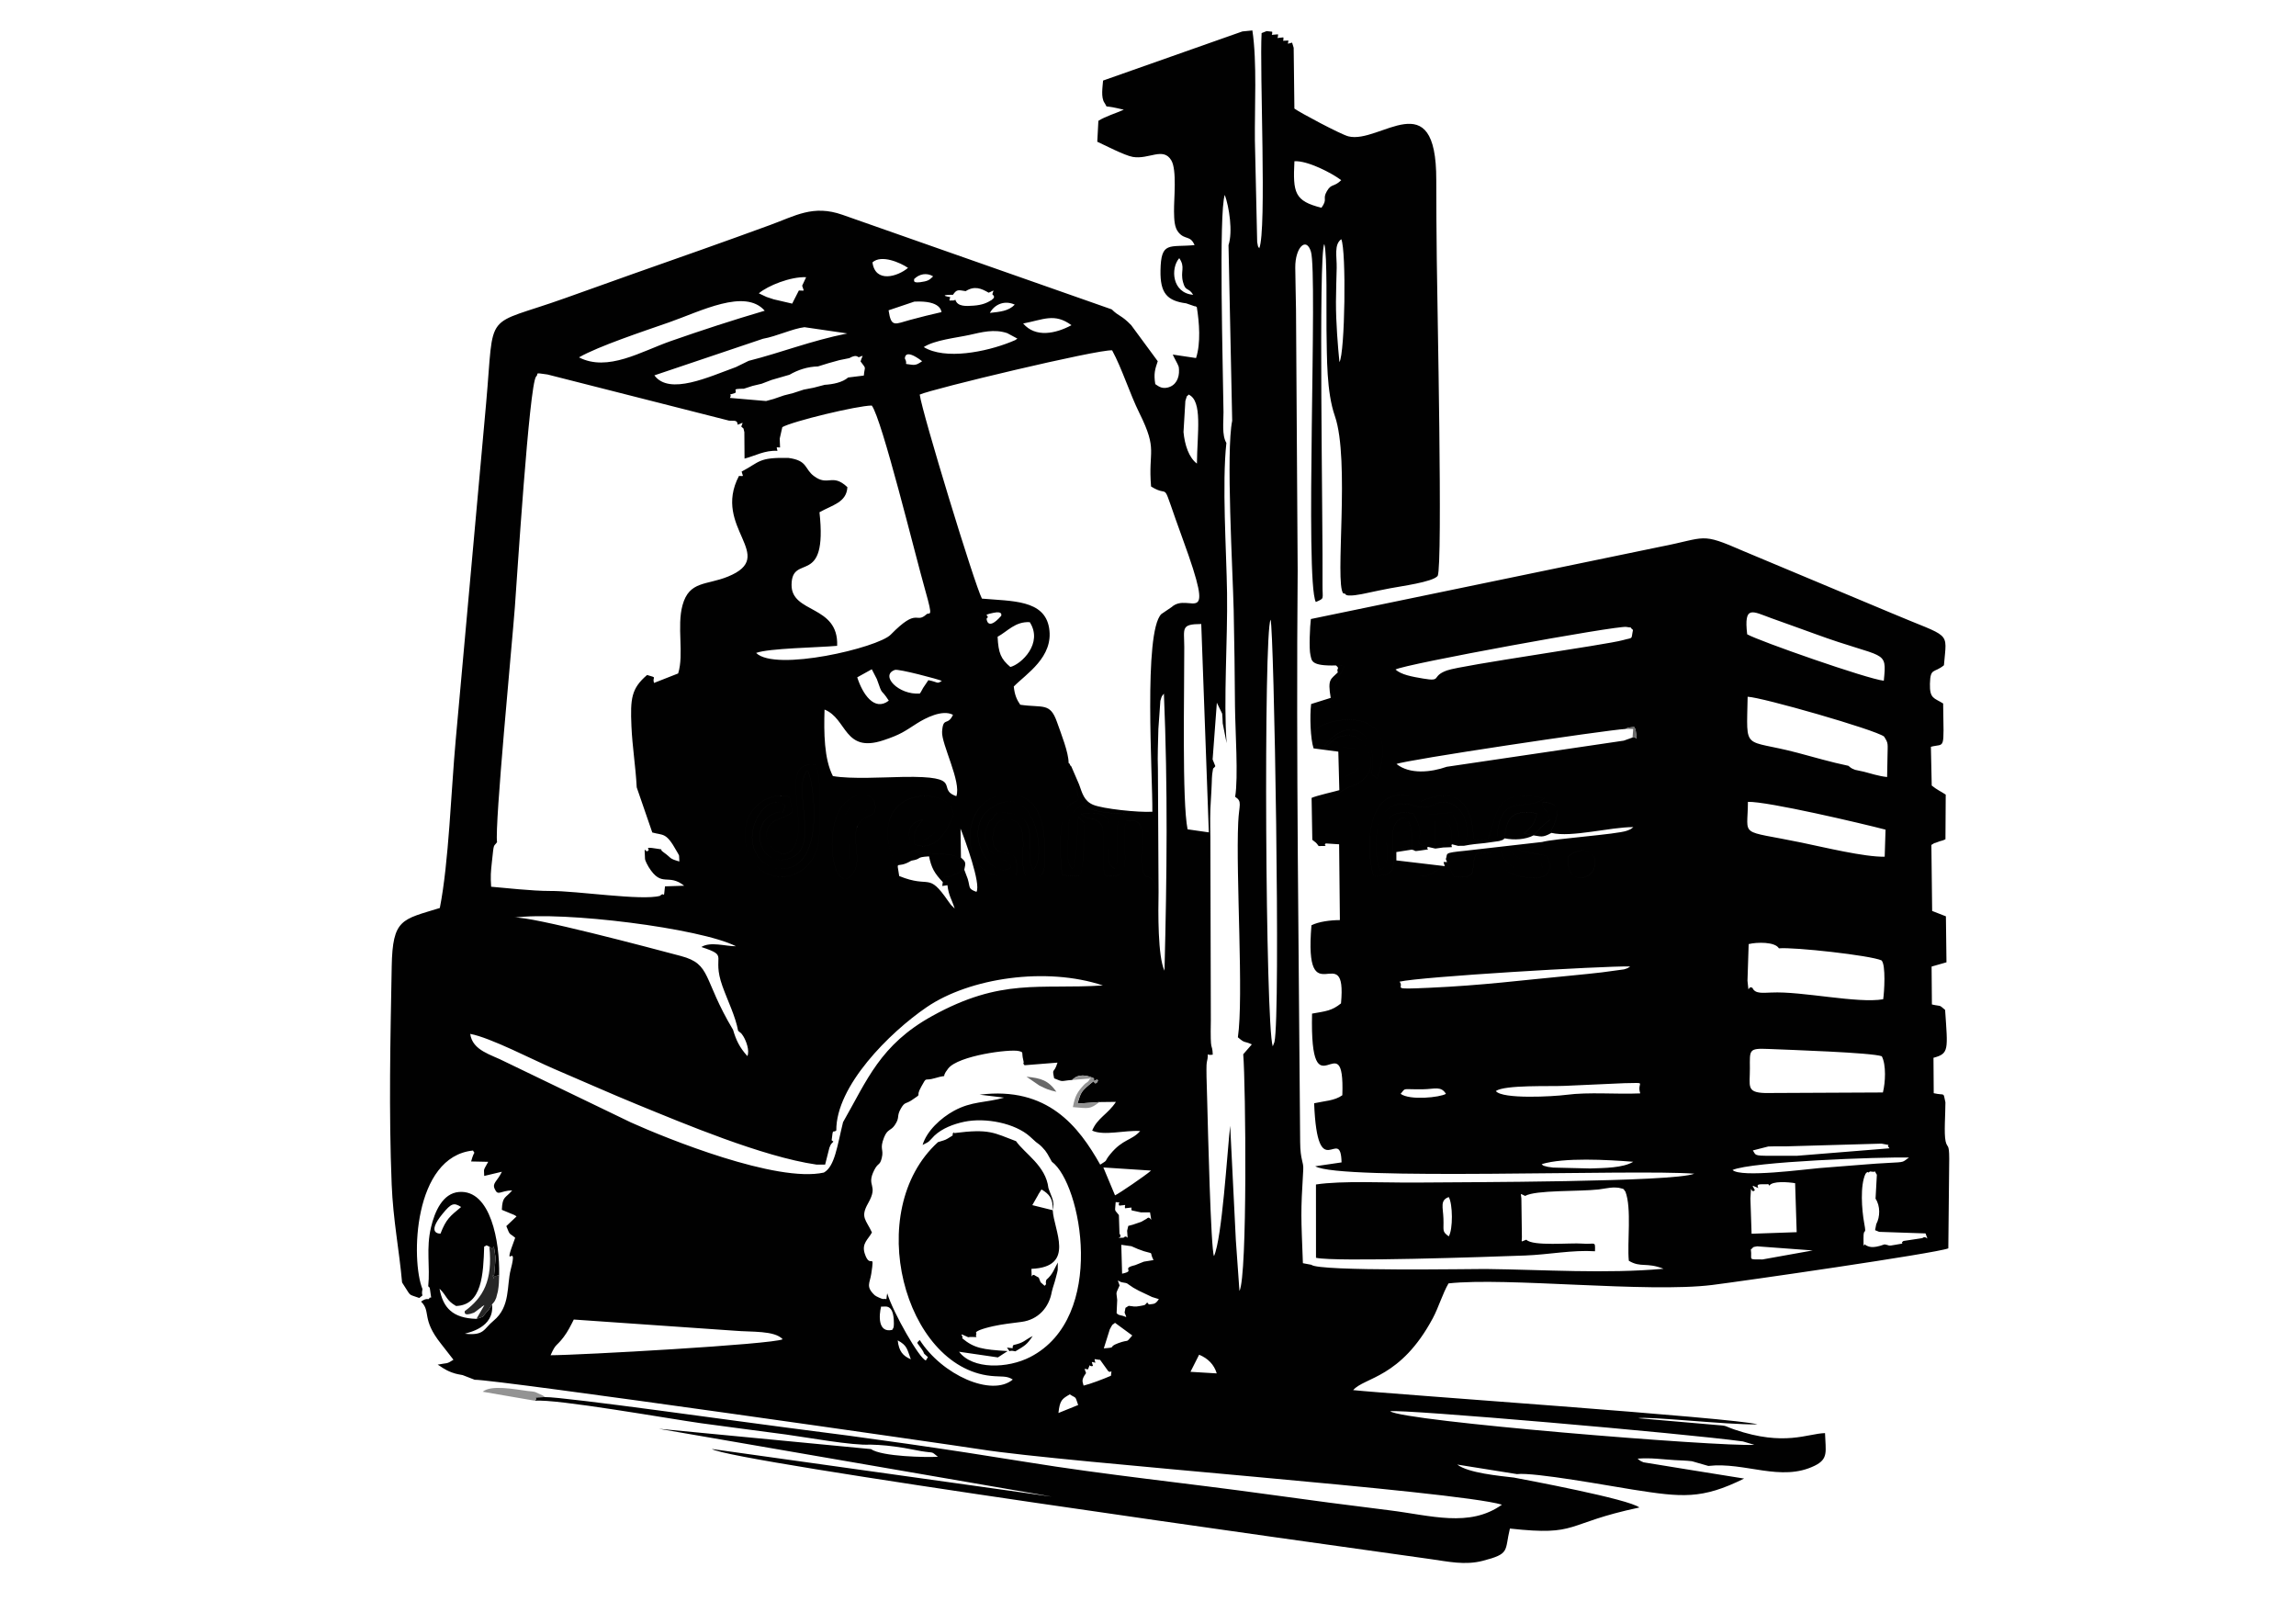 <?xml version="1.0" encoding="UTF-8"?>
<!DOCTYPE svg PUBLIC "-//W3C//DTD SVG 1.0//EN" "http://www.w3.org/TR/2001/REC-SVG-20010904/DTD/svg10.dtd">
<!-- Creator: CorelDRAW 2021 (64-Bit) -->
<svg xmlns="http://www.w3.org/2000/svg" xml:space="preserve" width="420mm" height="297mm" version="1.0" style="shape-rendering:geometricPrecision; text-rendering:geometricPrecision; image-rendering:optimizeQuality; fill-rule:evenodd; clip-rule:evenodd"
viewBox="0 0 42000 29700"
 xmlns:xlink="http://www.w3.org/1999/xlink"
 xmlns:xodm="http://www.corel.com/coreldraw/odm/2003">
 <defs>
  <style type="text/css">
   <![CDATA[
    .fil0 {fill:#010101}
    .fil1 {fill:#262626}
    .fil3 {fill:dimgray}
    .fil2 {fill:#939393}
   ]]>
  </style>
 </defs>
 <g id="Layer_x0020_1">
  <path class="fil0" d="M27691.47 27024.02c-265.22,-31.67 -831.86,-82.5 -1034.47,-237.59l1091.4 174.3c320.69,-36.84 1705.35,218.5 2120.59,283.53 897.79,140.6 1259.6,182.98 2035.71,-201.96l-925.49 -148.58 -913.83 -148.41c-80.01,-32.56 -68.31,-36.69 -109.96,-67.63 268.27,-16.99 420.41,11.02 678.74,27.18 112.59,7.07 197.47,6.16 316.99,20.62l299.42 86.11c670.96,-77.22 1328.14,299.48 1946.52,-4.95 254.75,-125.41 197.67,-261.12 187.41,-595.77 -317.66,7.37 -740.62,247.48 -1653.84,-64.32 -202.05,-68.98 -109.02,-68.68 -364.54,-86.96l-1400.64 -121.18c200.11,-38.57 1601.49,121.77 2185.46,113.21 -363.18,-117.17 -6742.98,-556.11 -7398.01,-627.12 206.21,-237.71 868.37,-215.8 1457.21,-1315.09 104.18,-194.51 182.55,-459.03 287.4,-636.71 1059.02,-116.29 3636.88,176.8 4824.83,28.74 527.04,-65.69 4091.18,-578.4 4317.66,-669.43l16.57 -1638.04c-0.12,-296.49 -36.28,-185.77 -66.58,-323.15 -31.5,-143.01 -2.43,-491.88 -2.96,-709.41 -45.58,-202.05 2.05,-117.76 -213.96,-167.44l-4.37 -647.49c287.55,-77.64 262.24,-144.1 212.67,-875.75 -123.01,-105.76 -63.14,-58.07 -241.47,-99.63l-5.86 -693.02 272.23 -77.93 -10.26 -840.89 -251.59 -98.32 -14.22 -1207.45c96.64,-60.27 24.46,-14.99 124.38,-56.6 58.42,-24.32 58.72,-11.15 133.07,-46.93l5.04 -816.88c-87.96,-58.07 -161.87,-88.95 -256.13,-166.12l-15.08 -708.62c262.62,-69.92 236.28,100.04 224.05,-791.94 -163.89,-103.3 -248.59,-83.74 -241.67,-361.11 7.51,-299.24 75.26,-188.64 256.16,-338.04 53.94,-648.59 148.76,-482.59 -980.97,-963l-2692.39 -1127.62c-794.65,-345.99 -655.77,-242.96 -1516.99,-76.52l-6390.19 1321.52c-16.92,123.74 -36.66,550.18 -7.15,661.69 25.54,96.58 -1.23,200.15 467.12,187.42 125.42,26.01 61.36,-36.9 147.82,23.58 -42.03,112.53 -70.47,124.68 -85.2,151.34 -192.75,349.01 28.6,397.76 -283.02,537.42 -46.32,20.77 -137.06,32.09 -156.89,35.35l7.75 517.27c-229.42,-208.61 1676.6,-781.3 1120.11,806.67 -144.51,-143.8 -91.51,-11.64 -81.92,-264.31 24.81,-654.01 -466.07,-858.82 -883.66,-335.41 165.3,-9.8 121.45,-239.15 570.04,-178.15 295.23,185.83 419.03,614.54 87.05,839.58 -97.08,65.82 -120.98,52.18 -220.64,99.37 -196.54,93.06 -144.36,140.72 -439.18,203.25 -35.63,7.54 -134.62,17.66 -150.86,18.95l-11.36 729.53c69.34,40.33 70.98,38.77 192.96,70.98l243.84 15.63 14.14 1386.39c-173.48,0.09 -388.58,28.13 -520.01,94.73 -144.18,1706.05 656.3,194.34 540.31,1428.95 -169.2,136.09 -272.53,141.16 -529.31,186.88 -43.4,1916.52 603.25,97.03 553.68,1492.86 -140.63,101.48 -330.45,105.09 -515.72,146.67 61.53,1540.67 486.07,376.39 501.7,1081.55l-481.29 70.68c451.99,269.97 5844.71,50.48 6933.3,136.06 -372.72,154.39 -4187.48,153.77 -5112.14,162.22 -507.71,4.63 -1341.28,-37.87 -1808.14,34.99l0.7 1340.78c349.75,79.48 3131.77,-15.93 3826.67,-41.79 429.58,-15.96 862.19,-104.5 1276.79,-77.76 4.98,-201.78 6.27,-118.98 -237.98,-140.22 -202.67,-17.6 -902.05,53.47 -1017.78,-71.24 -104.8,35.87 -84.41,60.57 -81.33,-45.02l-9.48 -709.03c-9.18,-107.26 -30.35,-89.16 69.19,-46.31 192.28,-111.39 981.27,-77.52 1344.07,-118.58 64.99,-7.33 209.56,-35.34 263.14,-35.49 28.25,-0.09 83.12,0.5 102.51,4.61 137.93,29.41 77.25,26.77 123.12,67.86 119.66,306.87 30.15,940.8 63.53,1267.41 220.44,132.21 315.99,21.79 635.27,146.38 -1058.55,94.88 -2187.81,16.19 -3256.89,3.9 -174.8,-2 -3060.23,49.04 -3185.76,-76.76l-154.77 -29.06c-32.03,-871.64 -43.38,-882.52 6.42,-1712.27 8.74,-145.5 -54.23,-169.08 -56.58,-503.23 -24.31,-3474.27 -75.23,-6986.47 -45.46,-10452.91l-30.29 -4759.72c-3.11,-259.41 -11.56,-521.26 -13.73,-779.86 -3.08,-368.26 200.76,-573.47 286.66,-292.41 125.24,409.64 -113.79,6016.11 89.34,6407.57 167.09,-73.97 119.78,-40.03 122.6,-311.53 11.11,-1065.47 -79.34,-6068 32.61,-6235.15 56.81,178.44 35.14,1289.93 40.24,1573.51 9.27,515.37 -1.47,1126.42 153.13,1571.6 280.62,808.11 -5.9,3047.51 151.98,3242.9 12.76,6.98 33.61,-0.88 40.92,15.13 26.63,58.37 303.76,-0.38 384.18,-18.53 131.13,-29.62 302.85,-63.03 433.69,-88.93 178.79,-35.4 781.8,-113.41 869.96,-226.59 95.61,-201.14 -10.97,-5100.79 -16.6,-5788.97 -3.96,-481.93 -10.62,-967.3 -9.24,-1448.89 5.13,-1808.43 -1035.99,-654.95 -1608.03,-801.5 -142.83,-36.61 -894.77,-438.68 -987.42,-507.84l-13.08 -1111.4 -28.83 -94.85c-91.13,18.8 -80.6,45.14 -66.7,-38.54 -153.01,1.09 -77.46,28.1 -93.3,-57.42 -164.59,11.11 -88.75,34.93 -97.66,-56.14 -171.28,10.21 -93.12,29.18 -107.11,-47.69l-101.69 -10.65 -91.44 36.05c-39.13,675.04 95.87,3601.71 -42.91,3935.8 -24.4,-45.84 -15.81,10.47 -38.07,-114.5l-41.74 -1854.25c-7.12,-599.84 41.65,-1437.72 -45.99,-2015.36l-183.19 18.19 -2548.03 898.32c-8.24,116.06 -42.38,307.11 25.05,406.56 72.83,107.38 -34.96,38.83 229.97,98.11l124.12 28.24c-144.59,65.93 -333.73,120.08 -465.01,203.9l-20.3 382.28c112.51,49.65 497.16,251.46 649.97,277.51 295.75,50.39 555.17,-186.12 703.84,61.94 106.14,177.12 46.48,704.11 50.21,935.72 2.4,149.08 5.69,292.06 81.68,382.51 121.39,144.5 215.51,47.51 294.03,232.79 -465.58,43.73 -614.63,-76.73 -623.25,467.27 -6.39,405.71 114.71,551.53 470.15,597.84l160.19 55.41c5.49,-10.21 22.67,8.8 33.94,13.4 45.4,280.27 75.58,658.21 -13.96,931.7l-426.01 -63.47c6.89,16.1 16.57,35.11 22.67,47.37l62.47 120.16c20.97,53.11 25.52,38.13 29.19,109.66 7.83,153.69 -57.84,292.82 -212.73,327.17 -116.03,25.75 -177.09,-37.81 -221.11,-63.73 -31.12,-188.47 -6.01,-270.33 45.05,-419.18l-485.46 -658.91c-184.19,-190.11 -220.41,-154.5 -356.44,-289.15l-4923.37 -1729.04c-540.77,-190.73 -866.79,20.29 -1327.14,186.65 -407.76,147.38 -819.22,299.27 -1260.01,453.75 -865.06,303.2 -1640.76,579.72 -2478.52,879.67 -1525.5,546.17 -1296.85,173.36 -1455.31,1931.35l-556.2 6155.73c-83.24,908.94 -126.09,2242.06 -290.36,3070.41 -693.4,214.95 -863.89,192.72 -880.02,1069.22 -24.58,1335.51 -54.5,2650.71 -0.68,3985.87 26.34,652.92 137.82,1200.38 190.38,1794.21 182.84,275.66 90.54,200.81 314.38,283.52 108.81,-89.8 25.87,5.31 58.27,-163.6 -214.36,-532.14 -168.26,-2423.02 924.72,-2532.98 44.06,83.94 28.31,-30.12 -34.52,199.76l312.51 6.63c-100.22,179.9 -74.32,117.02 -73.06,258.13l323 -76.64c-82.59,175.27 -179.64,205.3 -132.19,311.71 63.12,141.54 97.05,34.81 320.86,29.06 -124.59,149.73 -178.9,101.75 -189.23,355.47l226.86 94.09c11.18,6.22 29.33,16.13 41.88,27.01l-186.68 176.74c74.18,183.34 42.74,112.63 162.17,213.46 -262.68,699.88 67.22,9.06 -81.42,580.69 -77.11,296.6 -1.44,679.32 -315.38,937.3 -184.89,151.92 -163.77,275.6 -524.52,237.18 60.27,-21.93 545.93,-107.93 497.89,-537.83l-61.94 100.1c-160.55,173.3 -46.55,101.68 -223.58,165.68 -436.12,-12.38 -610.25,-202.23 -675.01,-551.89 144.68,141.86 115.82,208.47 301.94,316.31 474.34,-14.19 499.3,-580.01 514.76,-1086.26 74.26,-29.33 5.69,-33.85 94.26,0.26 116.7,129.23 54.06,-182.8 115.03,206.69l-33.67 380.45c-36.89,-121.59 -17.45,-6.8 98.28,-69.8 13,-601.36 -153.24,-1562.51 -734.51,-1516.52 -298.58,23.61 -443.52,357.02 -511.83,645.36 -93.32,393.98 -13.78,715.13 -51,1078.46 9.56,15.37 28.33,16.63 30.35,44.99l23.29 161.34c-10.06,4.17 -27.45,-3.55 -31.44,8.68 -17.36,53.44 -30.18,-23.37 -153.39,65.99 188.5,184.57 -0.24,312.3 364.3,770.42l228.41 293.12c-131.6,85.26 -105.03,53.14 -288.54,89.45 50.07,26.54 121.13,92.3 257.95,142.75 98.4,36.25 145.97,35.95 198.27,48.54l219.88 85.17c409.02,-4.49 8783.67,1197.6 9252.65,1272.41 1528.54,243.91 8682.28,759.6 9539.54,1012.18 -594.67,425.42 -1304.44,195.69 -2065.15,102.33 -728.3,-89.39 -1471.48,-187.56 -2194.03,-287.95 -1509.13,-209.68 -2969.14,-355.21 -4446.36,-595.15 -1462.47,-237.57 -2844.11,-435.63 -4371.13,-627.47 -670.96,-84.29 -4097.93,-567.81 -4430.17,-559.42 -291.86,11.85 -110.66,-6.37 -182.08,66.99 384.01,-38.31 2462.25,330.95 3036.45,410.87 525.84,73.2 1031.39,135.44 1556.03,206.62 364.5,49.42 1219.98,205.92 1540.57,184.66 229.36,6.83 369.44,21.44 617.71,60.86 105.96,16.83 211.72,42.44 316.37,59.21 252.5,40.48 168.26,-5.66 303.65,102.8 -220.79,11.94 -1022.71,-2.23 -1225.08,-140.75l-3881.63 -371.69 7190.72 1241.04 -6219.54 -871.11c360.89,233.64 11031.11,1716.93 13157.06,2015.3 313.18,43.93 618.58,113.94 943.7,30.47 511.26,-131.25 397.7,-179.76 498.47,-590.72 1275.59,140.72 979.77,-91.01 2368.19,-384.97 -189.06,-154.36 -2082.31,-506.49 -2297.33,-547.79zm-2261.31 -1212.82c223.82,-41.38 5367.39,403.05 6453.1,552.24l208.85 61.92c-658.82,36.86 -6424.76,-430.23 -6661.95,-614.16zm-6068.38 31.94c25.29,-236.74 66.76,-257.83 207.39,-340.57 128.58,83.01 91.57,17.37 153.3,194.6l-360.69 145.97zm505.2 -729.62c-27.31,-92.5 -53.73,-81.42 35.08,-67.89 57.98,-138.58 0.79,-37.75 91.97,-62.86 -24.13,-90.48 -45.43,-76.78 43.82,-58.95 -25.08,-97.17 -31.94,-59.3 86.35,-52.41l148.69 207.03c65.73,50.33 65.03,-74.73 49.42,83.74 -147.46,63.17 -375.67,150.14 -500.44,179.88 -11.03,-62.42 -56.02,-92.27 45.11,-228.54zm2068.26 -336.55c160.61,66.78 273.94,179.29 322.21,341.92l-480.35 -28.92 158.14 -313zm-2322.43 -5024.97c117.11,-121.15 267.81,-87.6 398.47,-29.18 -12.88,257.57 217.77,-141.51 -86.76,116.26 -157.55,133.36 -152.3,152.81 -215.65,345.94l402.45 -28.6 302.21 -3.75c-147.41,227.21 -338.87,291.12 -434.72,526.11 219.85,99.39 595.35,-11.44 878.09,7.89 -159.55,178.08 -315.53,140.95 -546.38,421.72 -125.88,153.1 -22.32,90.83 -184.42,192.63 -392.04,-695.1 -959.5,-1436.16 -2205.99,-1279.63l447.53 53.85c-336.26,97.31 -588.02,61.03 -917.91,241.35 -239.92,131.13 -497.13,367.82 -573.07,623.89 140.78,-70.15 100.02,-49.48 216.16,-169.64 143.39,-134.44 349.63,-213.08 547.37,-254.34 387.29,-80.83 928.24,26.31 1199.59,270.21l109.87 99.6c47.22,39.21 56.37,35.9 111.77,92.24 94.56,96.14 106.47,142.1 179.79,269.07 537.46,396.2 1012.97,2844.84 -395.03,3571.47 -415.83,214.6 -1055.94,229.76 -1302.22,-96.2l710.33 103.65 177.76 -115.88c-455.19,-27.66 -613.65,-51.53 -832.01,-235.43 40.74,-36.4 -109.34,-123.94 110.78,-17.92l36.16 -4.43c196.42,-0.96 73.59,18.13 115.26,-60.94 -69.95,-53.56 269.89,-128.11 308.46,-136.76 156.35,-35.14 335.17,-54.65 516.31,-78.31 303.88,-39.66 503.29,-262.32 553.06,-551.22 30.35,-122.01 42.61,-132.71 74.05,-256.3 46.4,-182.49 31.45,-94.82 36.23,-278.78 -64.53,113.07 -87.61,211.11 -209.8,317.34 -27.54,86.09 20.62,63 -31.82,109.26l-73.97 -66.2 -32.82 -83.62 -66.1 -36.95c-79.98,-63.62 -57.08,137.99 -68.43,-123.51 818.55,-33.11 405.1,-715.13 390.11,-1072.33l-373.92 -92.86 91.22 -159.75c2.43,-3.99 8.76,-14.46 11.14,-18.39 2.64,-4.34 7.51,-17.13 10.15,-21.5l55.72 -87.72c143.42,87.25 212.52,163.68 205.69,380.22 39.53,-170.29 -22.09,-231.5 -79.16,-406.33 -47.57,-408.76 -433.95,-628.4 -592.42,-856.67 -409.85,-152.98 -481.06,-231.47 -1136.24,-147.09l-3.23 -18.8c-67.37,88.9 60.83,15.08 -112.15,118.93 -59.51,35.72 -82.45,32.7 -176.45,64.76 -1381.84,1257.43 -611.8,4110.25 967.45,4275.31 195.92,20.47 288.78,-7.65 401.14,66.87 -385.03,322.71 -1295.79,-84.23 -1702.32,-724.1 -67.87,71.44 -55.88,29.12 39.03,171.78 77.93,117.11 -15.78,28.36 110.9,142.07l-38.07 60.68c-117.14,-30.56 -594.86,-867.24 -706.51,-1228.1 -30.09,154.92 17.04,91.15 -74.79,104.79 -17.07,2.55 -131.4,-48.04 -153.86,-69.19 -168.29,-158.26 -89.69,-217.15 -62.86,-393.42 65.56,-430.29 -19.09,-62.06 -119.31,-367.61 -61.53,-187.65 64.29,-261.06 131.22,-387.17 -106.99,-234.11 -217.53,-274.11 -70.15,-533.71 200.29,-352.71 -45.23,-296.98 113.59,-609.46 71.5,-140.66 100.89,-72.41 136.94,-221.52 39.39,-163.01 -45.08,-155.77 41.29,-373.04 63.44,-159.61 122.36,-117.28 195.1,-224.07 102.42,-150.4 25.75,-153.48 112.48,-304.44 74.11,-129.08 88.81,-78.78 201.02,-154.83 216.48,-146.7 49.07,-27.3 172.34,-246.04 111.54,-197.94 41.5,-93.56 247.27,-154.36 304.17,-89.92 73.53,41.97 245.93,-178.2 183.86,-234.78 1127.2,-359.78 1292.24,-317.93 96.55,24.49 43.35,18.07 79.98,162.98 33.38,132.22 -51.12,-8.77 23.49,96.2l602.72 -47.95c-65.35,218.15 -103.8,80.68 -60.98,287.63 180.44,75.61 113.86,44.43 329.66,29.47zm-1039.28 4963.61c180.14,-107.52 209.97,-121.24 317.4,-279.97 -162.51,81.21 -147.79,118.43 -353.3,165 -48.01,69.25 57.64,63 -117.78,46.46 93.18,122.71 -8.27,28.6 153.68,68.51zm-2151.44 -200.61c171.31,93.65 168.5,152.22 239.65,345.56 -146.26,-61.59 -218.97,-148.7 -239.65,-345.56zm3769.74 146.03l109.54 -348.72c64.64,-121.78 41.06,-68.63 95.59,-118.29l315.64 231.35c-132.31,154.36 -41.33,60.42 -258.25,141.22 -205.12,76.38 -4.75,75.29 -262.52,94.44zm-10120.06 125.62c99.13,-223.75 98.22,-148.35 237.1,-330.16 79.1,-103.53 132.48,-214.22 187.32,-322.68l2940.31 204.13c316.78,27.57 729.56,-6.71 881.4,156.33 -185.48,94.44 -3743.02,292.58 -4246.13,292.38zm6046.15 -890.26c50.18,16.9 235.31,-89.63 233.55,313.91 -0.41,90.86 -15.25,77.64 -29.92,112.89 -265.63,60.51 -243.78,-269.12 -203.63,-426.8zm4529.04 -13.23l-58.89 36.58 -16.22 86.34c49.45,129.23 43.81,71.01 -72.53,50.68 -7.48,-1.32 -29.27,-8.71 -36.78,-10.85 -9.3,-2.64 -27.95,-16.69 -36.84,-29.77l10.97 -240.94c-14.4,-160.75 -33.29,-92.5 43.73,-264.46 -53.47,-158.29 -39.8,-61.79 75.99,-51.85 9.65,0.82 32.76,5.95 42.53,7.65 11.58,2.03 31.94,13.82 44.61,25.28l87.63 59.46 100.48 55.34 242.38 115.15 124.47 38.68c-66.31,102.01 -95.84,84 -182.86,97.52l-30.45 -36.66c-52.12,51.91 -15.78,43.23 -122.33,63.38 -122.95,23.26 -116.58,6.83 -215.89,-1.53zm277.31 -808.04l-159 63.85c-280.3,66.13 25.11,100.39 -238.91,156.03l-15.02 -528.1 185.74 25.92 115.47 50.45 114.41 41.41c200.94,59.13 88.14,-4.93 173.75,161.81 -1.91,0.5 -137.49,21.91 -176.44,28.63zm11103.61 -223.43c56.78,-38.66 11.82,-41.06 115.35,-56.78l1016.4 75.2 -918.18 164.68c-283.64,-2.26 -186.09,17.39 -213.57,-183.1zm-5526.09 -957.86c73.83,128.96 78.69,587.25 0,718.97 -129.28,-95.79 -88.78,-96.14 -97.52,-328.34 -7.77,-206.86 -65.63,-332.71 97.52,-390.63zm5599.68 -125.12c-62.24,-120.52 -58.78,-83 62.94,-39.92 -52.03,-95.2 60.24,-60.07 183.3,-70.95l17.51 27.51c58.31,-89.54 343.68,-65.99 472.44,-45.37l28.45 896.12 -825 28.72 -21.53 -644.33c20.38,-337.85 -5.63,-67.96 81.89,-151.78zm2198.77 730.88l75.61 30.59 847.62 28.71c66.31,189.21 22.7,19.42 -59.19,86.06l-345.61 52.32c-101.6,79.72 119.19,18.77 -139.23,68.1 -162.13,30.94 -102.21,10.18 -206.59,-6.01 -234.96,87.49 -295.99,35.37 -341.57,16.45 -49.42,-69.63 -40.48,139.4 -42.88,-129.54 -1.97,-222.17 60.27,-18.25 13.73,-270.04 -45.9,-248.3 -78.75,-696.42 23.66,-908.82 12.23,-11.59 34.96,-43.7 43.12,-26.4 7.3,15.43 32.99,-16.8 42.55,-15.13 160.61,28.07 43.24,-55.58 121.34,60.06l-23.87 437.45c87.78,133.04 85.49,330.74 12.61,466.39l-21.3 109.81zm-13824.77 -448.71c166.88,-13.69 86.29,-30.12 104.06,48.01 188.18,-19.82 91.51,-21.87 122.19,38.66l171.13 36.81 164.01 -1.09c44.64,279.66 19.86,31.65 -61.21,116.56l-98.02 56.34 -153.27 52.41 -84.97 22.61 -20.97 88.64c15.75,245.3 15.78,46.54 -66.25,127.25 -223.17,0 8.77,28.13 -73.56,-73.41l-10.88 -340.95c-90.31,-115.79 -70.04,-47.48 -58.78,-237.15 148.38,17.65 17.83,-9.48 66.52,65.31zm-12417.68 511.68c-0.85,-1 -274.93,16.42 40.45,-365.59 154.42,-187.06 202.84,-207.15 336.82,-121.33 -201.09,167.67 -273.47,217.33 -377.27,486.92zm12125.56 -1210.09l873.25 57.04c-113.68,98.11 -586.61,419.85 -659.64,452.99l-213.61 -510.03zm8017.57 -60.57c410.76,-125.29 1198.74,-80.51 1675.37,-43.43 -191.08,114.7 -527.07,113 -787.72,122.45l-676.22 -16.28c-4.66,-0.53 -80.36,-9.3 -97.75,-13.38 -134.94,-31.58 -76.37,-28.15 -113.68,-49.36zm3492.2 106.94c346.05,-154.92 2697.87,-238.71 3227.44,-228.68 -126.79,89.07 -64.62,83.12 -375.33,99.04 -146,7.45 -292.65,17.04 -438.47,29.39 -276.43,23.35 -550.19,42.41 -826.17,65.23 -261.03,21.61 -1436.25,180.43 -1587.47,35.02zm1172.52 -259.57l-468.36 -0.88c-322.8,2.23 -274.23,-12.31 -332.62,-97.49l280.77 -71.68c96.02,-4.95 213.63,-0.79 313.08,-2.52l1759.49 -50.27c243.17,52.12 54.67,-13.34 146.5,85.52l-1698.86 137.32zm-7244.13 -1133.07c102.8,-121.45 10.06,-77.05 414.39,-83.91 210.32,-3.58 324.32,-64.11 414.48,83.91 -109.28,65.26 -659.76,123.24 -828.87,0zm8801.77 -687.56c82.74,157.79 66.17,482.17 20.12,662.22l-2153.26 10.15c-351.1,-9.53 -278.19,-126.53 -279.89,-452.38 -1.73,-335.84 -24.28,-369.1 332.24,-353.85 391.99,16.74 1899.36,66.08 2080.79,133.86zm-7060.38 635.82c165.42,-116.14 990.06,-81.83 1257.99,-94.5l1092.48 -48.89c448.29,-5.39 218.88,-33.49 291.35,186.48 -437.38,20.12 -931.23,-28.89 -1359.02,27.16 -226.92,29.71 -1164.93,83.85 -1282.8,-70.25zm-4080.83 -817.08c-135.03,-411.93 -169.73,-7561.73 -39.63,-7803.61 62.65,169.55 186.51,7220.58 70.69,7724.57l-31.06 79.04zm9259.1 -1792.68c278.63,-25.52 1669.41,128.02 1876.45,220.17 82.44,75.82 50.97,589.96 30.85,711.14 -469.76,81.66 -1486.05,-149.99 -2044.94,-122.83 -144.95,2.5 -296.49,30.74 -345.74,-84 -94.02,-63.43 -59.71,165.01 -91.5,-132.45l21.64 -669.73c149.87,-37.39 482.76,-43.93 553.24,77.7zm-17119.29 3179.1c-106.61,430.52 -149.7,810.92 -351.57,922.17 -863.24,190.32 -2873.55,-621.08 -3528.5,-916.77l-2304.45 -1111.43c-249.92,-130.84 -592.81,-198.91 -635.8,-508.16 367.37,66.26 1156.65,479.5 1538.81,642.22 512.65,218.24 1024.85,448.12 1522.18,651.32 841.61,343.85 2285.3,953.57 3272.58,1096.76l158.73 0.5 78.19 -309.66c37.16,-90.66 32.5,-62.15 73.24,-111.39l-32.15 -24.11c27.51,-238.59 17.51,-124.71 85.18,-178.97 -7.66,-814.38 974.78,-1791.95 1653.02,-2255.38 788.19,-538.54 2190.21,-742.85 3223.71,-397.23 -1164.78,74.52 -1852.98,-143.31 -3121.24,557.72 -954.87,527.78 -1190.76,1172.7 -1631.93,1942.41zm10179.74 -2569.38c380.05,-90.72 3702.9,-287.75 4219.21,-278.98 -45.84,30.3 -26.75,27.34 -114.03,54.02l-403.48 54.76c-160.17,18.3 -350.02,38.63 -526.9,55.26 -969.95,91.07 -1642.52,182.48 -2636.78,226.92 -737.6,32.96 -436.22,7.39 -538.02,-111.98zm-12099.25 898.41c43.65,41.41 49.13,25.93 94.68,99.31 50.71,81.71 120.39,263.67 74.23,363.33 -146.12,-162.98 -207.01,-294.26 -260.91,-479.42 -563.09,-942.11 -388.7,-1200.94 -957.16,-1351.72 -557.05,-147.79 -2750.58,-732.32 -3042.78,-701.23 885.21,-121.28 3403.41,192.28 4052.5,523.7 -195.04,0.59 -465.46,-91.18 -633.02,13.58 526.49,174.19 177.06,135.77 385.89,716.63 96.73,269.12 238.74,552.77 286.57,815.82zm2946.88 -2830.56l-60.36 -142.86c-5.57,-15.25 -9.24,-28.51 -14.46,-43.64 -13.17,-38.25 -26.89,-94.12 -46.69,-149.35 -467.92,-1306.08 1048.14,-1338.84 1115.39,-802.09 3.84,30.68 -235.98,743.67 -708.3,559.37 -42.79,-246.08 51.74,-328.34 149.64,-450.32 -319.13,53.4 -292.59,327.72 -164.95,560.74 164.24,59.1 313.5,48.48 525.28,64.82 431.29,33.29 196.63,129.28 334.03,66.49l-8 -530.25c80.65,196.8 378.81,1016.99 291.06,1156.57 -158.35,-59.36 -110.01,-73.79 -159.32,-237.74 -82.65,-64.14 -97.05,120.78 -62.88,-166.77 -224.86,79.84 195.22,-85.73 -94.41,50.92 -80.15,37.8 -44.34,16.66 -112.77,47.45 -219.97,98.93 -110.54,-63.32 -185.97,127.76l84.87 56.43c24.23,199.56 77.93,251.97 132.45,427.21l-66.63 -65.14c-9.71,-11.73 -40.48,-54.64 -49.83,-68.18 -379.35,-549.17 -319.75,-225.52 -898.15,-461.42zm12244.93 -361.89c260.94,-224.46 574.79,-68.13 464.69,227.51 -81.86,219.79 -530.39,293.93 -464.69,-227.51zm-14199.31 -813.88c-124.03,117.81 -229.97,106.52 -329.36,171.6 -405.63,265.52 167.61,886.06 378.52,439.35 233.02,-493.46 -314.94,-1574.04 387,-1465.17 93.88,253.82 78.89,1029.57 49.24,1359.79 -34.49,384.04 -325.61,709.21 -738.68,679.03 -162.25,-11.85 -290.25,-81.86 -394.19,-180.67l-148.43 -231.61c-3.2,-8.15 -28.92,-82.15 -28.98,-82.39 -4.81,-15.54 -8.95,-27.36 -13.23,-43.55 -149.87,-566.43 290.13,-1041.01 787.96,-918.94l50.15 272.56zm275.37 -752.39c-304.32,325.62 270.24,1439.39 -343.15,1611.17 -563.53,157.82 -688.21,-606.67 -315.49,-802.94 284.99,-150.08 161.4,100.04 250.59,-173.22 -295.9,-239.62 -647.33,289.98 -599.08,660.05 37.01,284.06 246.57,502.18 535.32,501.15 847.55,-2.99 566.43,-1712.94 471.81,-1796.21zm3456.15 1570.43c-9.88,-6.71 -22.32,-15.22 -31.64,-22.49 -9.15,-7.19 -20.86,-16.69 -29.33,-24.43 -141.43,-129.23 -191.49,-336.94 -99.6,-527.43 73.85,-153.13 12.61,-25.66 88.39,-120.04l86.79 -109.49c920.17,-26.16 443.75,710.56 655.62,1048.64 247.69,-160.29 83.15,-1618.94 -713.93,-1164.05 -656.85,374.86 -59.92,1395.51 311.42,1122.08 -54.32,-173.72 -86.93,-79.98 -267.72,-202.79zm359.55 353.54c-1057.73,201.49 -1055.47,-1289.17 -351.66,-1453.26 827.91,-193.02 892.23,591.57 879.58,1152.78 -7.3,324.09 -68.33,356.15 -358.28,290.74 -101.98,-268.62 0.5,-503.64 -57.69,-790.48 -58.72,-289.39 -345.56,-257.48 -430,-185.04 -92.56,79.46 -136.7,298.6 -90.77,421.08 113.06,301.56 441.2,-33.23 427.18,460.06l-18.36 104.12zm14370.32 -607.06c-1171.26,-241.85 -983.46,-79.77 -982,-745.4 359.49,-10.7 2091,397.06 2517.5,508.39l-15.51 495.08c-369.78,7.27 -1114.48,-174.33 -1519.99,-258.07zm-11292.66 -3579.12c-1,-340.72 -68.05,-417.03 310.68,-419.15l138.67 3810.92 -388.7 -55.73c-103.47,-513.2 -58.22,-2519.4 -60.65,-3336.04zm-6051.4 2743.65c181.22,-78.07 383.42,-33.49 398.79,157.85 15.98,199.15 -120.05,161.93 -248.66,270.59 -253.78,214.43 28.51,689.62 -145.21,949.07 -385.85,576.28 -651.57,-1098.88 -4.92,-1377.51zm11911.63 757.78c32.35,-406.59 158.46,-525.17 587.34,-457.36 -32.11,205.89 -124.56,281.74 -234.19,365.33l175.92 37.92c114.59,-126.18 167.11,-185.04 296.1,-280.3 -40.15,-273.52 -97.87,-97.73 -138.52,-317.37 505.08,-47.6 155.36,548.6 139.4,542.12l31.24 9.53c362.21,89.19 1074.12,-107.87 1498.16,-105.76 -45.25,33.05 -33.2,34.73 -121.04,66.87 -182.28,66.72 -1337.26,144.77 -1549.4,205.51 -180.9,146.44 -320.45,93.65 -447.3,132.04 132.89,69.48 410.34,76.9 548.25,129.9 143.22,400.84 -141.13,441.37 -510.06,365.12 -284.76,-58.87 -367.91,-250 -512.21,-419.64l-265.57 -12.53c-171.78,243.93 97.37,506.81 -432.58,433.28l-141.13 -316.14 22.41 55.14c36.6,118.52 74.05,115.47 -40.71,74.5l-78.43 40.47c-10.29,5.66 -25.25,13.79 -36.34,19.97l-130.45 77.84c-270.51,124.8 -198.42,-21.7 -408.41,-136.61 -224.81,-123.04 -130.25,68.98 -190.23,-84.03 -7.66,-19.5 -29.8,-12.55 -42.41,-22.35 -11.15,-12.35 -28.74,-27.92 -32.2,-38.1l-0.24 -76.63c-0.7,-24.23 20.94,-25.75 32.03,-38.1 54.11,-48.42 -19.86,-36.6 126.38,-68.34 143.27,-31.12 74.23,-6.45 152.74,24.23 71.63,-790.07 -321.44,-648.3 -344.61,-297.78 -31.83,481.14 177.99,809.51 -355.88,769.07 -159.44,-568.81 -87.32,-1674.76 695.8,-1433.88 322.3,99.17 5.4,114.18 390.08,3.79 508.22,-145.92 743.32,224.34 745.78,770.21l275.34 -13.81c169.26,-445.63 79.22,-926.28 1021.95,-738.22 -341.86,273.67 -793.38,-138.76 -865.53,696.13l138.52 37.98zm6940.98 -1862.2c83.09,130.75 65.79,116.91 62.59,378.41 -1.79,144.15 -4.64,270.06 -6.78,361.95 -157.52,-15.66 -307.57,-68.4 -420.37,-95.94 -28.13,-6.83 -162.34,-34.81 -164.51,-35.6 -85.9,-31.03 -84.32,-45.37 -123.56,-73.62 -320.07,-66.52 -617.06,-154.97 -924.84,-236.57 -1015.05,-269.09 -936.39,-4.25 -918.15,-1026.46 253.08,6.66 2338.01,603.89 2495.62,727.83zm-4761.21 74.88l-3239.55 478.33c-290.42,102.15 -676.86,141.92 -917.86,-51.21 146.27,-70.65 3824,-619.99 4186.77,-640.87 28.39,-12.91 46.31,-27.16 113.68,-31.18 136.94,-8.21 -11.56,-12.55 71.47,31.18 41.56,314.35 11.21,98.34 -54.72,156.62l-159.79 57.13zm-14467.67 648.12c-161.45,-314.03 -165.65,-793.36 -152.57,-1216.55 417.21,168.06 352.74,801.01 1074.8,562.36 322.71,-106.67 391.48,-166.65 614.8,-308.66 154.94,-98.55 467.42,-260.5 659.84,-157.7 -97.05,212.72 -180.72,26.01 -199.14,308.66 -14.66,225.22 356.64,920.35 260.62,1179.5 -389.11,-131.95 185.39,-372.6 -977.51,-352.1 -362.66,6.37 -942.61,42.79 -1280.84,-15.51zm711.73 -1953.5l92.33 179.38c117.88,339.04 58.45,145.56 218.8,394.88 -266.08,204.69 -482.03,-126.7 -577.14,-426.77l266.01 -147.49zm938.71 341.39c-23.52,39.24 -26.95,56.46 -59.21,102.42 -389.67,30.68 -735.72,-333.62 -457.04,-431.85 66.28,-23.37 794.56,170.29 858.76,200.15 -96.67,63.17 -60.48,23.43 -246.51,-12.88l-96 142.16zm1362.67 -935.72c188.17,-103.59 321.47,-280.33 588.13,-267.45 248.48,385.36 -151.25,767.92 -354.44,820.07 -175.09,-148.58 -218.56,-252.67 -233.69,-552.62zm14155.54 -339.13c270.59,97.93 518.45,184.51 796.85,286.66 1287.49,472.47 1317.29,268.48 1258.8,856.47 -292.2,-28.56 -2292.92,-729.09 -2499.19,-849.05 -63.21,-540.89 94.73,-420.34 443.54,-294.08zm-6876.63 938.62c149.69,-96.2 4061.06,-809.72 4222.61,-779.57 147.85,27.63 24.49,-25.52 121.57,55.26 -39.6,188.29 15.36,129.98 -184.84,186.71 -293.93,83.29 -2944.56,456.15 -3217.29,553.76 -300.89,107.67 -78.51,209.59 -439.7,148.17 -201.29,-34.23 -395.65,-68.57 -502.35,-164.33zm-7353.53 -1037.81c179.91,-37.93 138.47,52.76 141.1,54.81 -256.98,293.32 -268.03,51.89 -268.18,51.74 85.08,-65.99 -119.17,-54.64 127.08,-106.55zm-4607.82 -2582.88c25.55,100.72 49.48,79.81 -48.71,79.81 -498.92,952.2 725.72,1462.06 -200.99,1840.58 -394.07,160.96 -707.83,74.61 -831.37,522.88 -107.34,389.58 30.42,895.48 -79.95,1248.81l-441.58 173.51c-39.83,-119.58 80.01,-87.55 -127,-145.27 -288.45,247.19 -307.75,430.61 -286.04,936.19 16.22,376.97 76.81,734.28 96.61,1118.79l284.84 825.53c200.44,56.6 250.74,-9.83 443.78,337.55 65.29,117.49 40.62,45.1 51.45,192.92 -201.03,-57.51 -135.65,-60.91 -288.75,-168.2 -105.35,-73.82 46.25,-38.16 -137.5,-68.42 -242.25,-39.92 -103.85,15.8 -140.36,33.67 -61.42,75.52 -79.37,-156.04 -61.74,153.36 2.17,38.21 53.44,130.01 67.66,152.71 241.55,385.74 351.74,104.09 649.29,340.14l-351.25 11.49c-30.62,274.46 1.41,78.96 -90.92,173.25 -329.13,93.47 -1534.27,-93.44 -2006.99,-88.78 -341.66,0.44 -835.5,-57.84 -1082.37,-77.69 -12.96,-191.43 -6.89,-266.52 13.82,-455.57 38.68,-353.74 23.75,-263.61 93.88,-358.55 -45.69,-311.65 276.78,-3641.07 325.85,-4296.93 38.21,-510.56 263.2,-4064.73 387.82,-4218.74 63.91,-54.73 -64.53,-79.77 209.82,-38.59l3321.12 844c79.39,8.57 154.27,-22.26 156.53,74.29 105.02,-33.35 104.08,-68.01 66.34,33.88 49.42,52.35 31.29,-4.4 56.57,101.97l3.44 484.11c195.24,-50.3 369.4,-155.33 602.15,-141.95 -15.16,-81.57 -33.37,-63.06 47.57,-61.45l-6.15 -162.39 47.48 -209.71c183.54,-106.05 1370.26,-393.56 1636.71,-394.88 187.62,253.08 786.73,2705.64 979.04,3383.18 152.07,535.9 76.14,385.88 22.03,434.83 -203.84,184.54 -151.78,-141.22 -655.57,372.69 -234.1,238.76 -2109.35,682.54 -2461.42,333.94 231.61,-86.88 1131.93,-97.76 1482.18,-130.02 29.8,-754.11 -839.87,-586.64 -834.03,-1117.38 6.48,-588.87 663.22,63.5 510.73,-1325.62 230.53,-131.57 495.46,-176.94 510.54,-459.15 -281.71,-264.4 -350.99,-3.49 -616.56,-206.18 -172.08,-131.28 -107.76,-280.98 -461.85,-328.2 -554.26,-12.08 -520,73.36 -856.15,249.59zm8906.48 -4141.13l67.25 3211.46c-115.5,564.58 10.8,2745.82 27.31,3463.89 13.46,585.18 19.12,1173.67 23.99,1759.05 3.49,421.05 63.41,1304.82 2.81,1654.48 135.54,87.99 71.07,141.43 56.05,466.46 -45.08,974.93 102.01,3194.56 -6.07,3932.16 139.14,119.63 102.51,60.09 255.17,129.93l-157.15 180.49c44.87,548.8 79.36,4051.76 -69.1,4329.25l-66.22 -929.45 -103.62 -2091.63c-54.76,487.62 -148.44,2058.05 -295.79,2382.87 -58.45,-105.58 -112.56,-2384.4 -123.86,-2811.52 -4.1,-156.32 -8.38,-311.97 -13.05,-468.09 -1.26,-41.77 -3.02,-228.45 4.14,-258.54 56.81,-239.09 -46.43,-117.79 109.86,-145.24 -9.03,-243.55 -47.68,16.81 -35.13,-628.43l-8.6 -3362.89c-4.51,-236.27 -7.47,-434.63 9.54,-672.57 7.8,-108.99 11.44,-204.69 16.16,-313.44 1.49,-35.29 2.72,-122.07 7.89,-152.81 28.15,-167.76 0.61,-65.61 57.36,-146.82l-49.65 -123.24 77.58 -1037.08 97.28 200.35c4.84,24.81 7.42,139.57 9.8,176.32l71.74 362.98c-59.48,-775.02 20.32,-1901.23 7.71,-2743.01 -11.97,-799.69 -93.85,-1989.93 -12.29,-2747.44 -85.9,-142.63 -50.92,-395.18 -52.73,-563.65 -8.22,-756.57 -89.81,-3659.66 23.78,-3973.28 79.13,217.62 149.52,671.29 67.84,919.44zm-577.81 3994.81c-146.82,-107.96 -223.4,-341.24 -245.34,-577.23l33.93 -568.31c47.16,-153.36 16.07,-51.94 58.22,-117.11 260.39,113.12 158.91,699.24 153.19,1262.65zm-463.84 2625.4l-193.25 270.3c-133.36,242.67 -92.33,2528.09 -56.49,2682.33 -9.27,-226.16 3.87,-492.06 8.5,-726.49l36.31 -511.44c31.18,-109.28 21.68,-72.5 64.85,-132.74 73,1737.9 54.79,3325.84 10.71,5067.73 -124.13,-259.95 -115.18,-1072.75 -108.52,-1432.06 -7.19,-10.59 -9.83,-28.54 -12.85,-36.22 -163.8,-416.15 -184.01,-105.38 -278.89,-373.51 -92.56,-372.71 179,-979.3 -297.9,-901.31 -144.74,409.29 216.16,1134.6 -395.53,996.19 -46.22,-240.85 -22.73,-448.38 -29.15,-711.79 -2.64,-108.28 6.86,-195.77 -80.45,-263.49 -139.4,-108.11 -156,-13.43 -322.39,-141.54 991.97,-175.6 210.41,813.21 620.58,999.68 139.11,-304.61 -94.09,-966.72 198.58,-1005.75 -212.72,-0.53 -657.06,-30.07 -791.59,-164.95 -216.86,156.06 -256.51,153.07 -260.33,524.35 -2.31,224.07 -56.72,549.04 77.29,650.55 87.16,-106.09 82.44,-773.21 106.52,-957.69 182.75,218.94 92.59,2.52 103.59,275.05 7.45,185.24 -10.03,630.34 -74.64,808.19l-321.27 -11.23c-41.53,-253.84 -50.51,-653.45 -14.2,-912.52 98.05,-699.85 482.99,-185.62 207.62,-801.92 -42.52,-95.14 -7.18,49.75 -57.07,-154.94 -24.08,-98.75 -17.66,32.44 -23.55,-185.42 1.79,-186.24 -136.24,-531.39 -212.52,-748.28 -127.2,-361.65 -254.55,-255.1 -672.14,-315.69 -62.41,-90.87 -101.77,-176.98 -118.25,-333.36 222.49,-229.03 735.19,-537.31 646.18,-1071.51 -86.41,-518.48 -679.91,-487.31 -1228.46,-536.17 -129.37,-237.65 -1092.74,-3393.06 -1138.38,-3731.46 217.04,-101.92 3265.57,-831.72 3519.85,-809.34 182.02,334.68 320.31,787.17 498.92,1147.48 343.07,692.02 156.85,670.52 213.2,1342.6 392.48,245.8 139.95,-240.74 581.12,965.81 631.87,1728.13 122.42,942.46 -206,1240.56zm-5916.28 -4199.91c-105.12,91.54 -281.39,125.03 -428.21,133.86l-202.99 52.94 -181.93 35.24 -194.33 63.25 -166.21 42.23 -189.67 65.17 -138.29 37.69 -660.55 -56.93c54.82,-98.19 -80.45,-32.32 96.02,-90.3 47.75,-56.72 -87.16,-75.03 159.7,-78.25l158.03 -51.24 166.35 -39.62 181.46 -69.34 328.02 -94.94c157,-90.65 330.54,-147.17 520.86,-152.24l193.51 -59.81 197.68 -54.81 181.6 -36.9c127.23,-71.06 147.59,-24.52 172.43,-16.07 108.81,-42.32 67.19,-39.68 33.52,76.37 112.19,151.11 76.49,74.35 59.86,258.45l-286.86 35.25zm1160.96 -233.54c-178.7,-29.6 -53.32,19.56 -123.77,-115.91 3.49,-1.94 -12.64,-198.03 316.23,51.73 -42.23,25.78 -97.46,79.93 -192.46,64.18zm7826.08 -48.07c-27.45,-275.52 -64.91,-719.92 -63.56,-1102.55 0.77,-209.2 8.95,-412.6 13.23,-620.98 4.25,-209.53 -52.23,-425.42 83.97,-523.91 94.21,203.28 68.37,2081.9 -33.64,2247.44zm-7604.14 -274.79c199.93,-129.61 598.31,-169.64 832.04,-221.17 231.75,-51.09 453.81,-114.06 695.21,-33.52l185.72 99.48c-55.11,36.34 -6.05,15.72 -124.83,63.32 -450.06,180.41 -1196.51,330.95 -1588.14,91.89zm-3202.51 251.88l-232.38 113.71c-492.44,177.62 -1218.74,522.97 -1492.5,151.78l1986.05 -669.29c250.03,-44.44 544.03,-186.27 759.8,-211.7l783.56 114.26c-672.11,134.92 -1206.42,350.08 -1804.53,501.24zm5020.94 -682.99c370.28,-70.07 574.21,-197.59 883.75,31 -287.51,154.07 -656.15,233.96 -883.75,-31zm-1991.3 -400.05c497.04,-25.37 490.97,180.84 498.19,191.43 -175.42,38.25 -400.64,96.32 -575,142.84 -274.06,73.14 -346.2,150.34 -393.42,-175.66l470.23 -158.61zm-6133.93 1019.45c359.46,-205.86 1182.11,-477.83 1649.76,-641.07 578.17,-201.79 1386.28,-625.57 1748.17,-212.08 -583.36,171.48 -1156.86,358.93 -1717.17,554.64 -542.5,189.53 -1153.95,568.96 -1680.76,298.51zm7516.45 -813.06c88.22,-161.25 273.79,-235.69 455.25,-151.25 -115.94,120.66 -273.56,130.31 -455.25,151.25zm-675.04 -331.95c70.89,-103.24 93.91,-87.72 232.49,-66.37 163.22,-102.5 285.37,-49.57 420.2,28.39 100.95,-38.07 99.89,-73.53 67.16,27.72 10.53,12.32 27.4,28.56 30.77,37.66 2.46,6.6 -5.16,41.61 -3.81,35.1 1.93,-9.29 -25.64,21.65 -38.42,32.53 -87.55,54.58 -174.25,92.42 -330.46,103.88 -134.12,9.86 -295.61,21.71 -333.67,-106.93l-29.19 11.79c-97.28,-3.29 -85.34,25.13 -65.28,-61.09 -197.65,-32.56 -59.1,-44.23 50.21,-42.68zm4393.8 0.59c-387.82,-32.03 -417,-485.28 -254.52,-670.35 116.85,170.67 15.81,233.93 68.4,436.04 48.19,185.18 98.37,89.39 186.12,234.31zm-7152.59 -165.86c33.26,113.77 56.37,87.02 -60.13,87.02l-122.33 240.21 -337.02 -78.37 -131.25 -43.17 -141.72 -66.67c164.57,-140.37 580.75,-307.66 865.42,-295.08l-72.97 156.06zm2045.94 -119.66c96.35,-98.52 235.99,-122.48 350.16,-51.74 -40.82,34.41 -61.32,72.92 -158.32,93.24 -252.11,52.82 -174.62,-30.5 -191.84,-41.5zm-109.31 -206.95c-192.6,162.16 -598.78,281.27 -650.49,-100.42 163.07,-148.46 510.36,4.84 650.49,100.42zm7563.17 -1099.52c-493.61,-123.53 -524.08,-274.37 -494.84,-850.43 235.28,-16.74 686.98,216.28 856,346.15 -136.88,132.59 -178.55,57.28 -261.5,199.82 -89.6,153.92 21.8,134.85 -99.66,304.46zm-9403.43 10294.36c94.62,83.27 375.74,1793.22 -471.81,1796.21 -288.75,1.03 -498.31,-217.09 -535.32,-501.15 -48.25,-370.07 303.18,-899.67 599.08,-660.05 -89.19,273.26 34.4,23.14 -250.59,173.22 -372.72,196.27 -248.04,960.76 315.49,802.94 613.39,-171.78 38.83,-1285.55 343.15,-1611.17zm-275.37 752.39l-50.15 -272.56c-497.83,-122.07 -937.83,352.51 -787.96,918.94 4.28,16.19 8.42,28.01 13.23,43.55 0.06,0.24 25.78,74.24 28.98,82.39l148.43 231.61c103.94,98.81 231.94,168.82 394.19,180.67 413.07,30.18 704.19,-294.99 738.68,-679.03 29.65,-330.22 44.64,-1105.97 -49.24,-1359.79 -701.94,-108.87 -153.98,971.71 -387,1465.17 -210.91,446.71 -784.15,-173.83 -378.52,-439.35 99.39,-65.08 205.33,-53.79 329.36,-171.6zm1054.47 107.9c281.83,-166.24 272.03,-49.19 328.49,-225.28 -494.25,-266.6 -640.37,836.06 -451.7,1169.06 182.52,-89.42 68.96,-437.3 123.21,-943.78zm0 0c-54.25,506.48 59.31,854.36 -123.21,943.78 -188.67,-333 -42.55,-1435.66 451.7,-1169.06 -56.46,176.09 -46.66,59.04 -328.49,225.28zm62.86 -378.85c-646.65,278.63 -380.93,1953.79 4.92,1377.51 173.72,-259.45 -108.57,-734.64 145.21,-949.07 128.61,-108.66 264.64,-71.44 248.66,-270.59 -15.37,-191.34 -217.57,-235.92 -398.79,-157.85zm1058.13 1166.34l-208.94 -17.75c-435.68,-916.74 567.05,-1354.77 856.71,-853.71 22.17,111.01 -289.77,497.6 -451.7,493.43 -84.79,-254.96 180.78,-169.37 206.92,-471.17 -332.13,-123.13 -681.67,167.06 -544.88,539.95 74.67,203.57 134.21,77.49 141.89,309.25zm-221.08 280.38c-48.51,-327.11 -58.1,-111.74 221.08,-280.38 211.61,-36.05 61.98,-63.18 324.8,-79.16 42.67,209.58 96.87,306.13 251.41,470.64l-9.48 69.63 5.9 0.91 88.45 -14.11 -84.87 -56.43c75.43,-191.08 -34,-28.83 185.97,-127.76 68.43,-30.79 32.62,-9.65 112.77,-47.45 289.63,-136.65 -130.45,28.92 94.41,-50.92 -34.17,287.55 -19.77,102.63 62.88,166.77l-62.88 -166.77c30.39,-134.29 28.63,-143.62 -60.86,-221.81 -137.4,62.79 97.26,-33.2 -334.03,-66.49 -211.78,-16.34 -361.04,-5.72 -525.28,-64.82 -127.64,-233.02 -154.18,-507.34 164.95,-560.74 -97.9,121.98 -192.43,204.24 -149.64,450.32 472.32,184.3 712.14,-528.69 708.3,-559.37 -67.25,-536.75 -1583.31,-503.99 -1115.39,802.09 19.8,55.23 33.52,111.1 46.69,149.35 5.22,15.13 8.89,28.39 14.46,43.64l60.36 142.86zm221.08 -280.38c-7.68,-231.76 -67.22,-105.68 -141.89,-309.25 -136.79,-372.89 212.75,-663.08 544.88,-539.95 -26.14,301.8 -291.71,216.21 -206.92,471.17 161.93,4.17 473.87,-382.42 451.7,-493.43 -289.66,-501.06 -1292.39,-63.03 -856.71,853.71l208.94 17.75zm1823.78 125.44c-371.34,273.43 -968.27,-747.22 -311.42,-1122.08 797.08,-454.89 961.62,1003.76 713.93,1164.05 -211.87,-338.08 264.55,-1074.8 -655.62,-1048.64l-86.79 109.49c-75.78,94.38 -14.54,-33.09 -88.39,120.04 -91.89,190.49 -41.83,398.2 99.6,527.43 8.47,7.74 20.18,17.24 29.33,24.43 9.32,7.27 21.76,15.78 31.64,22.49 180.79,122.81 213.4,29.07 267.72,202.79zm91.83 150.75l18.36 -104.12c14.02,-493.29 -314.12,-158.5 -427.18,-460.06 -45.93,-122.48 -1.79,-341.62 90.77,-421.08 84.44,-72.44 371.28,-104.35 430,185.04 58.19,286.84 -44.29,521.86 57.69,790.48 289.95,65.41 350.98,33.35 358.28,-290.74 12.65,-561.21 -51.67,-1345.8 -879.58,-1152.78 -703.81,164.09 -706.07,1654.75 351.66,1453.26zm2607.6 303.73l-11.85 -2265c-35.84,-154.24 -76.87,-2439.66 56.49,-2682.33l193.25 -270.3 -187.92 127.47c-329.07,334.52 -156.97,2966.23 -163.54,3614.7 -255.66,16.6 -906.47,-53.67 -1081.07,-126.23 -170.96,-71.1 -202.22,-216.51 -259.47,-373.75l-141.9 -328.45c-4.75,-7.51 -20.85,-13.44 -24.43,-32.27 -3.64,-18.97 -16.34,-21.79 -25.19,-32.11 5.89,217.86 -0.53,86.67 23.55,185.42 49.89,204.69 14.55,59.8 57.07,154.94 275.37,616.3 -109.57,102.07 -207.62,801.92 -36.31,259.07 -27.33,658.68 14.2,912.52l321.27 11.23c64.61,-177.85 82.09,-622.95 74.64,-808.19 -11,-272.53 79.16,-56.11 -103.59,-275.05 -24.08,184.48 -19.36,851.6 -106.52,957.69 -134.01,-101.51 -79.6,-426.48 -77.29,-650.55 3.82,-371.28 43.47,-368.29 260.33,-524.35 134.53,134.88 578.87,164.42 791.59,164.95 -292.67,39.03 -59.47,701.14 -198.58,1005.75 -410.17,-186.47 371.39,-1175.28 -620.58,-999.68 166.39,128.11 182.99,33.43 322.39,141.54 87.31,67.72 77.81,155.21 80.45,263.49 6.42,263.41 -17.07,470.94 29.15,711.79 611.69,138.41 250.79,-586.9 395.53,-996.19 476.9,-77.99 205.34,528.6 297.9,901.31 94.88,268.13 115.09,-42.64 278.89,373.51 3.02,7.68 5.66,25.63 12.85,36.22zm6262.48 -764.9c217.8,-23.53 215.54,92.65 356.7,148.31 145.56,57.4 163.13,6.34 281.03,39.19 203.84,56.81 68.02,-13.43 119.52,122.92 -356.41,148.02 -700.12,-17.81 -757.25,-310.42zm-1007.78 154.94l141.13 316.14c529.95,73.53 260.8,-189.35 432.58,-433.28l265.57 12.53c144.3,169.64 227.45,360.77 512.21,419.64 368.93,76.25 653.28,35.72 510.06,-365.12 -137.91,-53 -415.36,-60.42 -548.25,-129.9 126.85,-38.39 266.4,14.4 447.3,-132.04l-1397.56 159.37c-426.01,41.86 -319.49,48.28 -363.04,152.66zm2245.94 -51.47c-65.7,521.44 382.83,447.3 464.69,227.51 110.1,-295.64 -203.75,-451.97 -464.69,-227.51zm-1170.35 -327.05l-138.52 -37.98c72.15,-834.89 523.67,-422.46 865.53,-696.13 -942.73,-188.06 -852.69,292.59 -1021.95,738.22l-275.34 13.81c-2.46,-545.87 -237.56,-916.13 -745.78,-770.21 -384.68,110.39 -67.78,95.38 -390.08,-3.79 -783.12,-240.88 -855.24,865.07 -695.8,1433.88 533.87,40.44 324.05,-287.93 355.88,-769.07 23.17,-350.52 416.24,-492.29 344.61,297.78 -78.51,-30.68 -9.47,-55.35 -152.74,-24.23 -146.24,31.74 -72.27,19.92 -126.38,68.34 -11.09,12.35 -32.73,13.87 -32.03,38.1l0.24 76.63c3.46,10.18 21.05,25.75 32.2,38.1 12.61,9.8 34.75,2.85 42.41,22.35 59.98,153.01 -34.58,-39.01 190.23,84.03 209.99,114.91 137.9,261.41 408.41,136.61l130.45 -77.84c11.09,-6.18 26.05,-14.31 36.34,-19.97l78.43 -40.47c114.76,40.97 77.31,44.02 40.71,-74.5 -88.61,0 -65.35,-17.89 -40.71,74.5l-886.27 -104.71 -0.41 -152.83 279.12 -44.11c95.97,16.86 13.85,38.21 162.84,15.63 242.49,-36.75 85.58,-4.19 133.77,-66.4l138.05 31.23 -0.79 -501.94c310.71,-64.37 298.37,166.92 303.91,423.28 -251.76,-64.02 -97.43,-34.17 -161.58,59.04 264.14,-12.43 119.9,7.57 161.58,-59.04l112.15 28.77c33.62,-320.77 -12.37,-379.87 -109.98,-609.16l-424.54 38.68 -18.8 589.14c-376.38,-88.4 46.72,-99.81 -270.27,-613.1 -927.12,-131.66 -200.11,850.34 -602.51,1036.11 -162.51,-384.74 -112.74,-1392.11 593.45,-1182.23 454.51,135.06 411.46,-192.31 763.35,0.88 216.86,119.05 298.69,499.16 179.73,738.36 138.61,-27.07 240.06,-35.84 379.69,-49.39l260.12 -36.66c101.66,-30.85 58.6,-17.86 101.28,-49.71 177.18,34.61 378.52,23.67 529.07,-54.11 131.39,16.74 160.4,49.62 328.22,-46.02l-31.24 -9.53c15.96,6.48 365.68,-589.72 -139.4,-542.12 40.65,219.64 98.37,43.85 138.52,317.37 -128.99,95.26 -181.51,154.12 -296.1,280.3l-175.92 -37.92c109.63,-83.59 202.08,-159.44 234.19,-365.33 -428.88,-67.81 -554.99,50.77 -587.34,457.36zm-1404.84 155.74l18.8 -589.14 424.54 -38.68c97.61,229.29 143.6,288.39 109.98,609.16l110.43 -1.32c118.96,-239.2 37.13,-619.31 -179.73,-738.36 -351.89,-193.19 -308.84,134.18 -763.35,-0.88 -706.19,-209.88 -755.96,797.49 -593.45,1182.23 402.4,-185.77 -324.61,-1167.77 602.51,-1036.11 316.99,513.29 -106.11,524.7 270.27,613.1zm1337.03 67.84c57.13,292.61 400.84,458.44 757.25,310.42 -51.5,-136.35 84.32,-66.11 -119.52,-122.92 -117.9,-32.85 -135.47,18.21 -281.03,-39.19 -141.16,-55.66 -138.9,-171.84 -356.7,-148.31zm-1198.98 -36.61l141.54 -19.62c64.15,-93.21 -90.18,-123.06 161.58,-59.04 -5.54,-256.36 6.8,-487.65 -303.91,-423.28l0.79 501.94zm-1690.47 -1854.39l228.21 28.24c184.54,289.45 40.27,425.6 -200.44,517.28l-27.77 -545.52zm-314.09 1760.25c-121.98,-32.21 -123.62,-30.65 -192.96,-70.98l11.36 -729.53c16.24,-1.29 115.23,-11.41 150.86,-18.95 294.82,-62.53 242.64,-110.19 439.18,-203.25 99.66,-47.19 123.56,-33.55 220.64,-99.37 331.98,-225.04 208.18,-653.75 -87.05,-839.58 -448.59,-61 -404.74,168.35 -570.04,178.15 417.59,-523.41 908.47,-318.6 883.66,335.41 -9.59,252.67 -62.59,120.51 81.92,264.31 556.49,-1587.97 -1349.53,-1015.28 -1120.11,-806.67l-7.75 -517.27c19.83,-3.26 110.57,-14.58 156.89,-35.35 311.62,-139.66 90.27,-188.41 283.02,-537.42 14.73,-26.66 43.17,-38.81 85.2,-151.34 -86.46,-60.48 -22.4,2.43 -147.82,-23.58 79.98,71.09 1.79,39.94 33,126.79 -128.67,130.63 -190.35,114.5 -129.84,466.45l-358.43 112.59c-26.49,226.8 -13.2,633.86 44.93,811.19l452.49 59.54 18.74 704.19c-72.62,23.35 -412.81,98.34 -507.54,141.54l13.2 767.14c68.86,54.75 64.76,42.38 115.91,113.79 233.11,-3.75 66.13,4.61 130.54,-47.8zm341.86 -1214.73c240.71,-91.68 384.98,-227.83 200.44,-517.28l-228.21 -28.24 27.77 545.52z"/>
  <path class="fil1" d="M8715.53 24121.79c177.03,-64 63.03,7.62 223.58,-165.68l61.94 -100.1c37.22,-48.19 37.81,-28.95 75.46,-117.56 1,-2.31 30.18,-114.64 31.42,-121.68 19.26,-109.78 20.76,-187.89 23.19,-299.22 -115.73,63 -135.17,-51.79 -98.28,69.8l33.67 -380.45c-60.97,-389.49 1.67,-77.46 -115.03,-206.69 65.61,621.14 -115.08,934.34 -450.11,1179.77 4.66,2.93 -40.62,109.16 166.97,29.09 17.57,-6.77 69.19,-50.53 91.77,-66.78 113.5,-81.65 -13.96,0 101.48,-73.17l-146.06 252.67z"/>
  <path class="fil2" d="M9786.13 25619.22c71.42,-73.36 -109.78,-55.14 182.08,-66.99 -13.14,-9.89 -27.72,-23.08 -39.6,-29.39l-137.02 -62.21c-42.85,-12.46 -97.64,-14.37 -141.93,-20.23 -239.38,-31.65 -663.92,-115.97 -820.16,14.07l956.63 164.75z"/>
  <path class="fil2" d="M20111.32 20156.42l-402.45 28.6c63.35,-193.13 58.1,-212.58 215.65,-345.94 304.53,-257.77 73.88,141.31 86.76,-116.26 -130.66,-58.42 -281.36,-91.97 -398.47,29.18l342.68 -27.86c-11.76,16.95 -31.03,14.99 -37.16,36.69 -6.54,23.23 -57.57,48.66 -67.63,58.92 -7.8,7.98 -20.44,19.39 -28.51,28.25 -113.44,125.15 -158.34,197.41 -196.24,400.9 296.26,23.23 308.9,43.11 485.37,-92.48z"/>
  <path class="fil3" d="M19324.92 19968.19c-151.11,-212.26 -285.2,-248.77 -547.58,-275.84l233.23 160.52c125.03,63.76 180.37,86.25 314.35,115.32z"/>
  <path class="fil3" d="M29863.39 13488.88l-159.79 57.13 159.79 -57.13c65.93,-58.28 96.28,157.73 54.72,-156.62 -83.03,-43.73 65.47,-39.39 -71.47,-31.18 -67.37,4.02 -85.29,18.27 -113.68,31.18l143.01 0.29 -12.58 156.33z"/>
 </g>
</svg>
